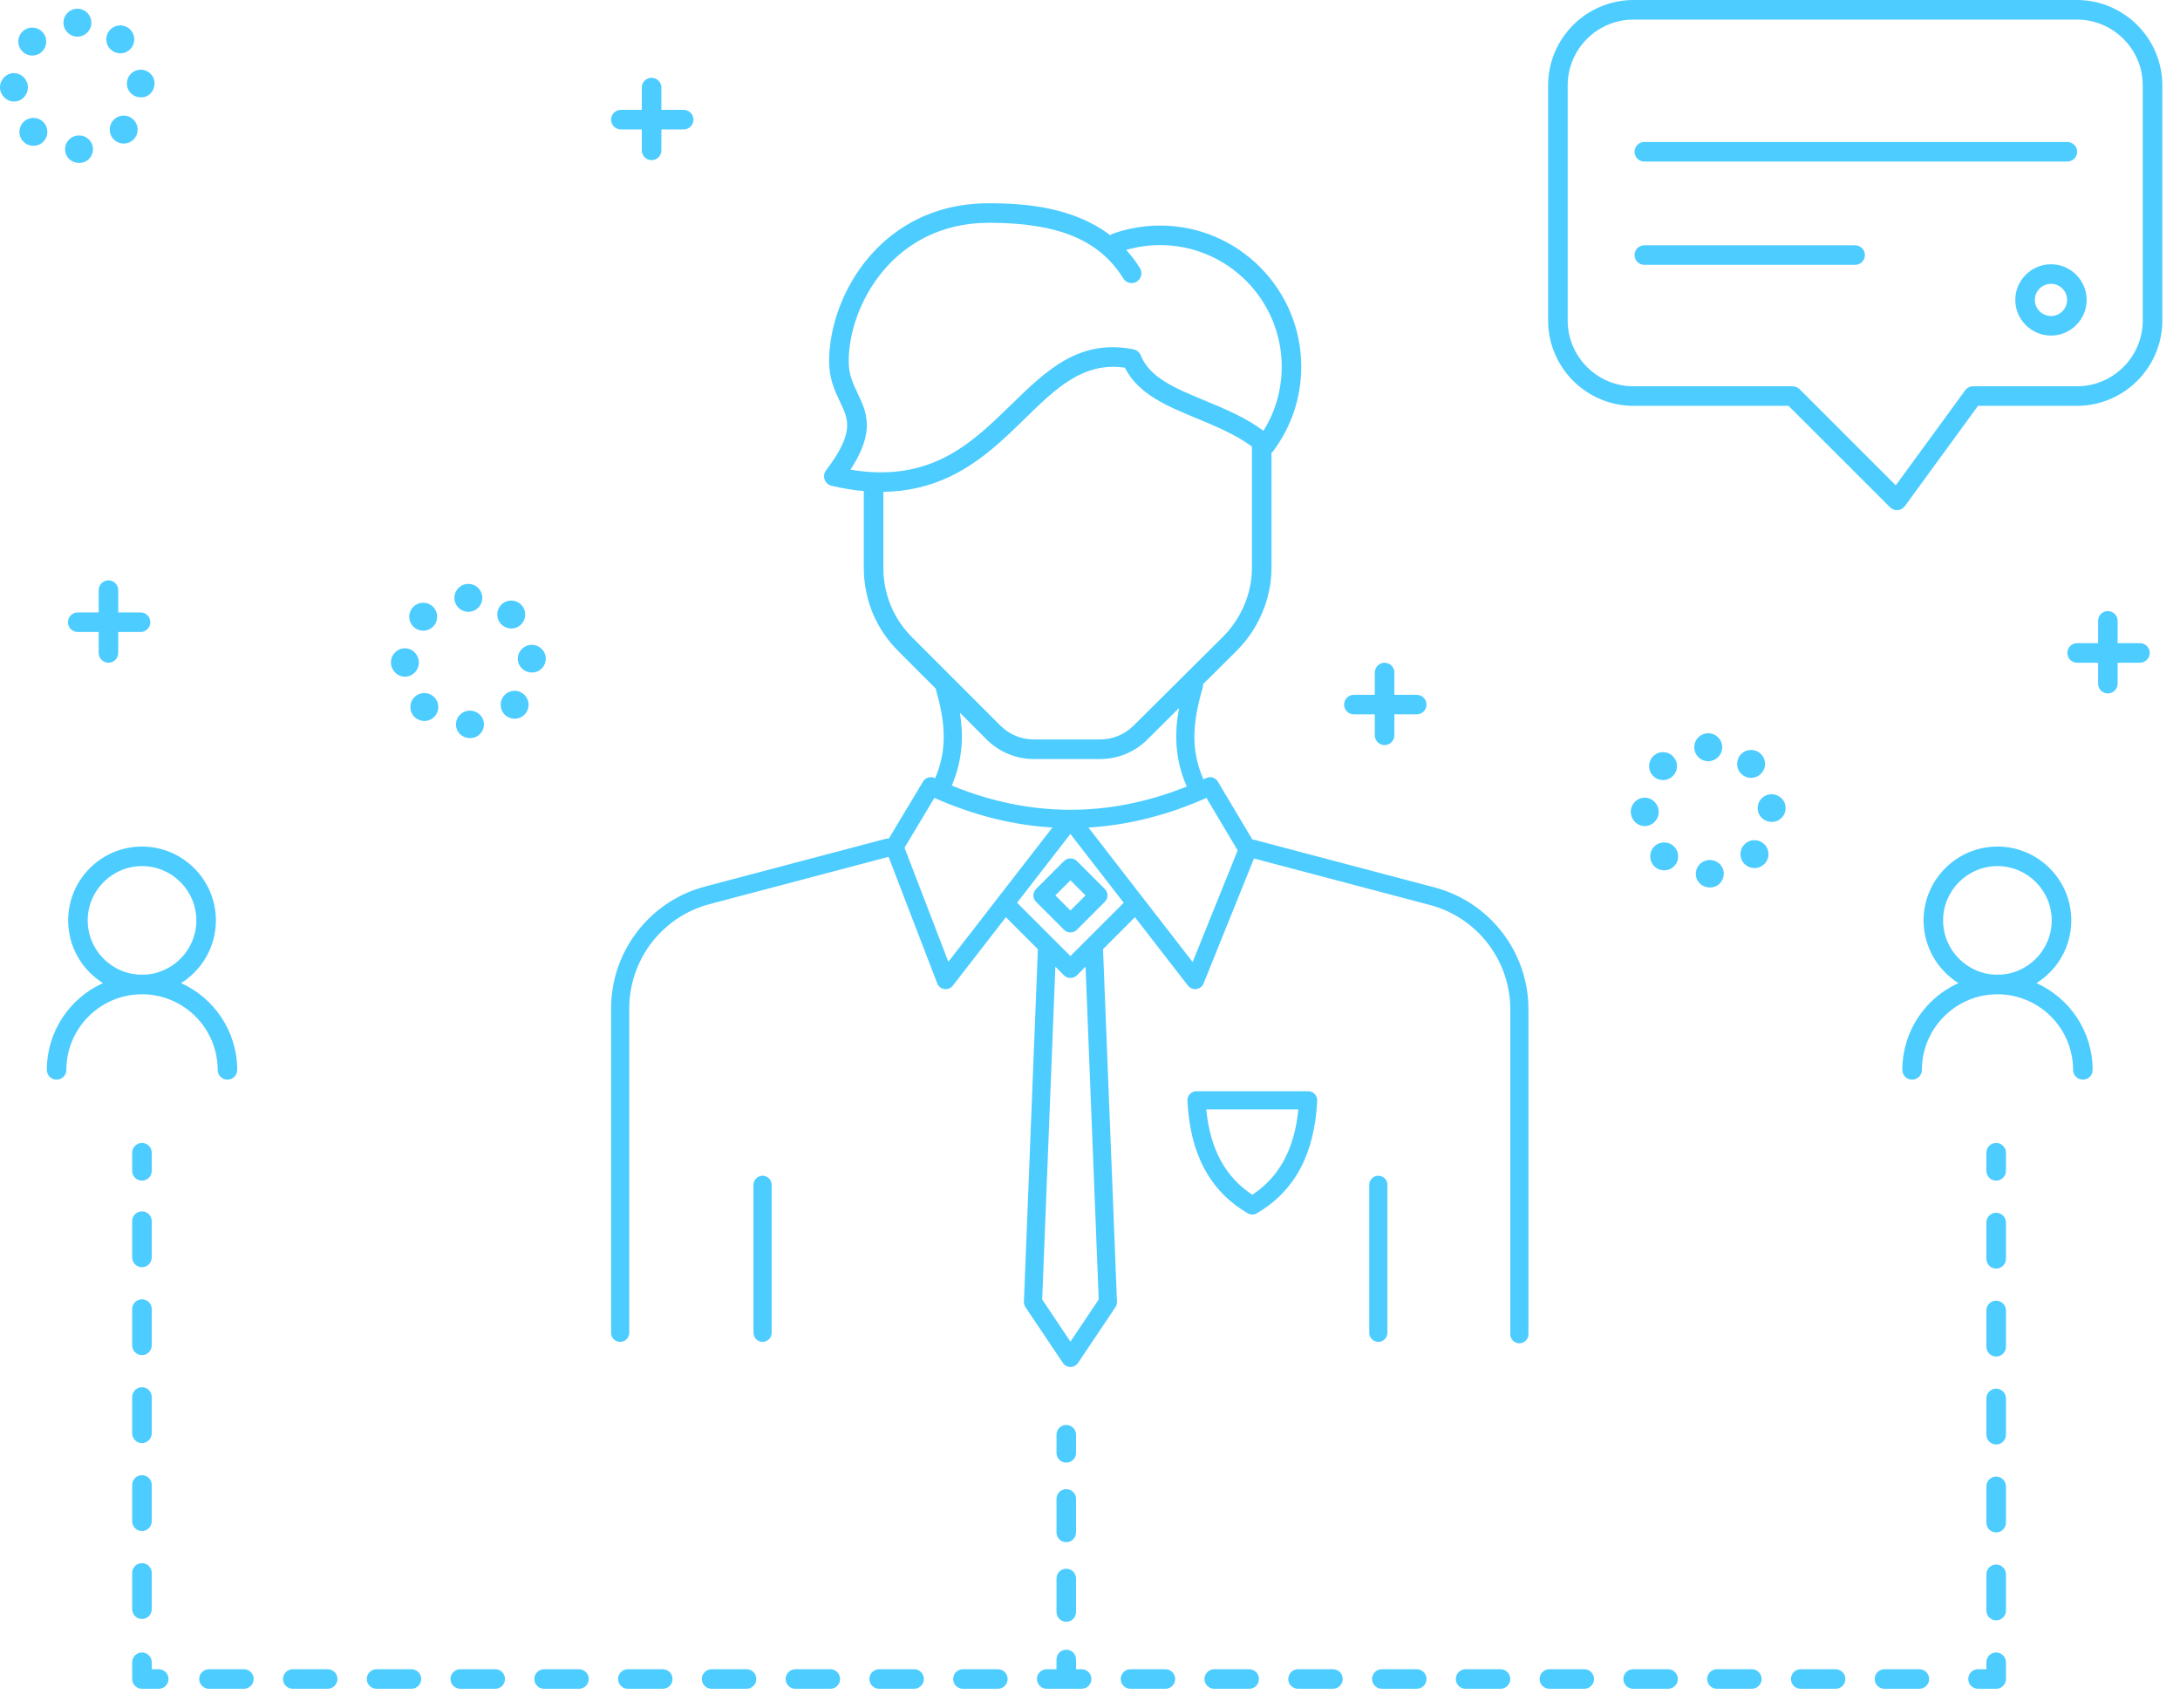 <?xml version="1.0" encoding="UTF-8" standalone="no"?> <svg xmlns="http://www.w3.org/2000/svg" xmlns:xlink="http://www.w3.org/1999/xlink" xmlns:serif="http://www.serif.com/" width="100%" height="100%" viewBox="0 0 74 58" version="1.1" xml:space="preserve" style="fill-rule:evenodd;clip-rule:evenodd;stroke-linejoin:round;stroke-miterlimit:1.414;"><path d="M5.388,57.334l-0.569,0c-0.183,0 -0.332,-0.149 -0.332,-0.332l0,-0.569c0,-0.183 0.149,-0.332 0.332,-0.332c0.184,0 0.332,0.149 0.332,0.332l0,0.237l0.237,0c0.183,0 0.332,0.148 0.332,0.332c0,0.183 -0.149,0.332 -0.332,0.332Zm62.372,0l-0.616,0c-0.185,0 -0.332,-0.149 -0.332,-0.332c0,-0.184 0.147,-0.332 0.332,-0.332l0.284,0l0,-0.237c0,-0.183 0.147,-0.332 0.332,-0.332c0.18,0 0.332,0.149 0.332,0.332l0,0.569c0,0.183 -0.152,0.332 -0.332,0.332Zm-59.481,0l-1.185,0c-0.183,0 -0.332,-0.149 -0.332,-0.332c0,-0.184 0.149,-0.332 0.332,-0.332l1.185,0c0.183,0 0.332,0.148 0.332,0.332c0,0.183 -0.149,0.332 -0.332,0.332Zm2.844,0l-1.185,0c-0.183,0 -0.332,-0.149 -0.332,-0.332c0,-0.184 0.149,-0.332 0.332,-0.332l1.185,0c0.183,0 0.331,0.148 0.331,0.332c0,0.183 -0.148,0.332 -0.331,0.332Zm2.843,0l-1.185,0c-0.183,0 -0.331,-0.149 -0.331,-0.332c0,-0.184 0.148,-0.332 0.331,-0.332l1.185,0c0.184,0 0.332,0.148 0.332,0.332c0,0.183 -0.148,0.332 -0.332,0.332Zm2.844,0l-1.185,0c-0.183,0 -0.332,-0.149 -0.332,-0.332c0,-0.184 0.149,-0.332 0.332,-0.332l1.185,0c0.183,0 0.332,0.148 0.332,0.332c0,0.183 -0.149,0.332 -0.332,0.332Zm2.844,0l-1.185,0c-0.183,0 -0.332,-0.149 -0.332,-0.332c0,-0.184 0.149,-0.332 0.332,-0.332l1.185,0c0.183,0 0.331,0.148 0.331,0.332c0,0.183 -0.148,0.332 -0.331,0.332Zm2.843,0l-1.185,0c-0.183,0 -0.331,-0.149 -0.331,-0.332c0,-0.184 0.148,-0.332 0.331,-0.332l1.185,0c0.184,0 0.332,0.148 0.332,0.332c0,0.183 -0.148,0.332 -0.332,0.332Zm2.844,0l-1.185,0c-0.183,0 -0.332,-0.149 -0.332,-0.332c0,-0.184 0.149,-0.332 0.332,-0.332l1.185,0c0.183,0 0.332,0.148 0.332,0.332c0,0.183 -0.149,0.332 -0.332,0.332Zm2.844,0l-1.185,0c-0.183,0 -0.332,-0.149 -0.332,-0.332c0,-0.184 0.149,-0.332 0.332,-0.332l1.185,0c0.183,0 0.331,0.148 0.331,0.332c0,0.183 -0.148,0.332 -0.331,0.332Zm2.843,0l-1.185,0c-0.183,0 -0.331,-0.149 -0.331,-0.332c0,-0.184 0.148,-0.332 0.331,-0.332l1.185,0c0.184,0 0.332,0.148 0.332,0.332c0,0.183 -0.148,0.332 -0.332,0.332Zm2.844,0l-1.185,0c-0.183,0 -0.332,-0.149 -0.332,-0.332c0,-0.184 0.149,-0.332 0.332,-0.332l1.185,0c0.183,0 0.332,0.148 0.332,0.332c0,0.183 -0.149,0.332 -0.332,0.332Zm1.991,-0.664l0,-0.332c0,-0.183 0.148,-0.331 0.331,-0.331c0.184,0 0.332,0.148 0.332,0.331l0,0.332l0.19,0c0.183,0 0.331,0.148 0.331,0.332c0,0.183 -0.148,0.332 -0.331,0.332l-1.185,0c-0.183,0 -0.332,-0.149 -0.332,-0.332c0,-0.184 0.149,-0.332 0.332,-0.332l0.332,0Zm29.29,0.664l-1.185,0c-0.184,0 -0.331,-0.149 -0.331,-0.332c0,-0.184 0.147,-0.332 0.331,-0.332l1.185,0c0.18,0 0.332,0.148 0.332,0.332c0,0.183 -0.152,0.332 -0.332,0.332Zm-25.594,0l-1.185,0c-0.183,0 -0.331,-0.149 -0.331,-0.332c0,-0.184 0.148,-0.332 0.331,-0.332l1.185,0c0.184,0 0.332,0.148 0.332,0.332c0,0.183 -0.148,0.332 -0.332,0.332Zm2.844,0l-1.185,0c-0.183,0 -0.332,-0.149 -0.332,-0.332c0,-0.184 0.149,-0.332 0.332,-0.332l1.185,0c0.183,0 0.332,0.148 0.332,0.332c0,0.183 -0.149,0.332 -0.332,0.332Zm19.907,0l-1.185,0c-0.185,0 -0.332,-0.149 -0.332,-0.332c0,-0.184 0.147,-0.332 0.332,-0.332l1.185,0c0.18,0 0.331,0.148 0.331,0.332c0,0.183 -0.151,0.332 -0.331,0.332Zm-2.844,0l-1.185,0c-0.185,0 -0.332,-0.149 -0.332,-0.332c0,-0.184 0.147,-0.332 0.332,-0.332l1.185,0c0.18,0 0.332,0.148 0.332,0.332c0,0.183 -0.152,0.332 -0.332,0.332Zm-2.844,0l-1.185,0c-0.184,0 -0.331,-0.149 -0.331,-0.332c0,-0.184 0.147,-0.332 0.331,-0.332l1.185,0c0.18,0 0.332,0.148 0.332,0.332c0,0.183 -0.152,0.332 -0.332,0.332Zm-2.843,0l-1.185,0c-0.185,0 -0.332,-0.149 -0.332,-0.332c0,-0.184 0.147,-0.332 0.332,-0.332l1.185,0c0.18,0 0.331,0.148 0.331,0.332c0,0.183 -0.151,0.332 -0.331,0.332Zm-2.844,0l-1.186,0c-0.183,0 -0.332,-0.149 -0.332,-0.332c0,-0.184 0.149,-0.332 0.332,-0.332l1.186,0c0.18,0 0.332,0.148 0.332,0.332c0,0.183 -0.152,0.332 -0.332,0.332Zm-2.845,0l-1.185,0c-0.182,0 -0.331,-0.149 -0.331,-0.332c0,-0.184 0.149,-0.332 0.331,-0.332l1.185,0c0.184,0 0.332,0.148 0.332,0.332c0,0.183 -0.148,0.332 -0.332,0.332Zm-2.843,0l-1.185,0c-0.183,0 -0.332,-0.149 -0.332,-0.332c0,-0.184 0.149,-0.332 0.332,-0.332l1.185,0c0.183,0 0.331,0.148 0.331,0.332c0,0.183 -0.148,0.332 -0.331,0.332Zm-9.053,-2.275c-0.183,0 -0.331,-0.149 -0.331,-0.332l0,-1.138c0,-0.183 0.148,-0.331 0.331,-0.331c0.184,0 0.332,0.148 0.332,0.331l0,1.138c0,0.183 -0.148,0.332 -0.332,0.332Zm31.566,-0.048c-0.185,0 -0.332,-0.148 -0.332,-0.331l0,-1.233c0,-0.183 0.147,-0.331 0.332,-0.331c0.18,0 0.332,0.148 0.332,0.331l0,1.233c0,0.183 -0.152,0.331 -0.332,0.331Zm-62.941,-0.047c-0.183,0 -0.332,-0.148 -0.332,-0.332l0,-1.232c0,-0.184 0.149,-0.332 0.332,-0.332c0.184,0 0.332,0.148 0.332,0.332l0,1.232c0,0.184 -0.148,0.332 -0.332,0.332Zm31.375,-2.607c-0.183,0 -0.331,-0.148 -0.331,-0.332l0,-1.137c0,-0.183 0.148,-0.332 0.331,-0.332c0.184,0 0.332,0.149 0.332,0.332l0,1.137c0,0.184 -0.148,0.332 -0.332,0.332Zm31.566,-0.332c-0.185,0 -0.332,-0.148 -0.332,-0.331l0,-1.233c0,-0.183 0.147,-0.331 0.332,-0.331c0.18,0 0.332,0.148 0.332,0.331l0,1.233c0,0.183 -0.152,0.331 -0.332,0.331Zm-62.941,-0.047c-0.183,0 -0.332,-0.148 -0.332,-0.332l0,-1.232c0,-0.183 0.149,-0.332 0.332,-0.332c0.184,0 0.332,0.149 0.332,0.332l0,1.232c0,0.184 -0.148,0.332 -0.332,0.332Zm31.375,-2.322c-0.183,0 -0.331,-0.149 -0.331,-0.332l0,-0.616c0,-0.184 0.148,-0.332 0.331,-0.332c0.184,0 0.332,0.148 0.332,0.332l0,0.616c0,0.183 -0.148,0.332 -0.332,0.332Zm31.566,-0.616c-0.185,0 -0.332,-0.149 -0.332,-0.332l0,-1.232c0,-0.184 0.147,-0.332 0.332,-0.332c0.18,0 0.332,0.148 0.332,0.332l0,1.232c0,0.183 -0.152,0.332 -0.332,0.332Zm-62.941,-0.048c-0.183,0 -0.332,-0.148 -0.332,-0.332l0,-1.232c0,-0.183 0.149,-0.332 0.332,-0.332c0.184,0 0.332,0.149 0.332,0.332l0,1.232c0,0.184 -0.148,0.332 -0.332,0.332Zm24.503,-32.32c-0.352,-0.031 -0.716,-0.091 -1.093,-0.179c-0.109,-0.026 -0.198,-0.105 -0.236,-0.21c-0.038,-0.106 -0.021,-0.224 0.047,-0.313c0.974,-1.288 0.765,-1.723 0.476,-2.325c-0.174,-0.364 -0.371,-0.775 -0.371,-1.378c0,-1.213 0.498,-2.527 1.331,-3.514c0.713,-0.846 2.003,-1.853 4.096,-1.853c1.236,0 2.867,0.134 4.112,1.084c0.027,-0.021 0.059,-0.039 0.094,-0.051c0.514,-0.183 1.053,-0.275 1.604,-0.275c2.64,0 4.789,2.148 4.789,4.79c0,1.039 -0.327,2.028 -0.947,2.859c-0.018,0.025 -0.039,0.046 -0.063,0.065l0,3.903c0,1.039 -0.431,2.067 -1.184,2.82l-1.139,1.132c0.003,0.038 0,0.077 -0.011,0.116c-0.322,1.105 -0.439,2.063 0.023,3.116c0.032,-0.015 0.064,-0.03 0.095,-0.045c0.144,-0.067 0.315,-0.015 0.396,0.122l1.167,1.961c0.018,0.002 0.036,0.005 0.055,0.01l6.134,1.621c1.873,0.496 3.186,2.196 3.186,4.136l0,11.031c0,0.171 -0.138,0.309 -0.308,0.309c-0.171,0 -0.308,-0.138 -0.308,-0.309l0,-11.031c0,-1.66 -1.124,-3.116 -2.727,-3.54l-5.973,-1.579l-1.712,4.244c-0.041,0.101 -0.134,0.174 -0.244,0.189c-0.013,0.002 -0.027,0.003 -0.042,0.003c-0.094,0 -0.185,-0.043 -0.243,-0.119l-1.8,-2.323l-1.084,1.085l0.474,11.969c0.002,0.065 -0.016,0.13 -0.052,0.184l-1.272,1.896c-0.057,0.085 -0.153,0.136 -0.256,0.136c-0.102,0 -0.198,-0.051 -0.255,-0.136l-1.272,-1.896c-0.036,-0.054 -0.054,-0.119 -0.052,-0.184l0.474,-11.969l-1.086,-1.086l-1.801,2.324c-0.068,0.088 -0.178,0.132 -0.288,0.116c-0.11,-0.016 -0.203,-0.09 -0.242,-0.194l-1.651,-4.295l-6.077,1.606c-1.605,0.424 -2.726,1.88 -2.726,3.54l0,11.013c0,0.17 -0.138,0.308 -0.308,0.308c-0.17,0 -0.308,-0.138 -0.308,-0.308l0,-11.013c0,-1.939 1.31,-3.64 3.185,-4.136l6.134,-1.621c0.036,-0.009 0.073,-0.012 0.108,-0.009l1.162,-1.935c0.082,-0.135 0.252,-0.187 0.395,-0.12l0.016,0.008c0.44,-1.029 0.327,-1.97 0.016,-3.049l-1.277,-1.278c-0.749,-0.749 -1.161,-1.75 -1.161,-2.82l0,-2.603Zm38.438,29.382c-0.185,0 -0.332,-0.149 -0.332,-0.332l0,-1.232c0,-0.184 0.147,-0.332 0.332,-0.332c0.18,0 0.332,0.148 0.332,0.332l0,1.232c0,0.183 -0.152,0.332 -0.332,0.332Zm-62.941,-0.048c-0.183,0 -0.332,-0.148 -0.332,-0.331l0,-1.233c0,-0.183 0.149,-0.331 0.332,-0.331c0.184,0 0.332,0.148 0.332,0.331l0,1.233c0,0.183 -0.148,0.331 -0.332,0.331Zm41.968,-0.45c-0.17,0 -0.308,-0.138 -0.308,-0.308l0,-5.024c0,-0.17 0.138,-0.308 0.308,-0.308c0.17,0 0.308,0.138 0.308,0.308l0,5.024c0,0.17 -0.138,0.308 -0.308,0.308Zm-20.901,0c-0.17,0 -0.308,-0.138 -0.308,-0.308l0,-5.024c0,-0.17 0.138,-0.308 0.308,-0.308c0.17,0 0.308,0.138 0.308,0.308l0,5.024c0,0.17 -0.138,0.308 -0.308,0.308Zm9.938,-12.739l-0.447,11.3l0.959,1.431l0.96,-1.431l-0.447,-11.3l-0.294,0.295c-0.061,0.06 -0.14,0.09 -0.219,0.09c-0.078,0 -0.157,-0.03 -0.217,-0.09l-0.295,-0.295Zm31.936,10.251c-0.185,0 -0.332,-0.148 -0.332,-0.332l0,-1.232c0,-0.184 0.147,-0.332 0.332,-0.332c0.18,0 0.332,0.148 0.332,0.332l0,1.232c0,0.184 -0.152,0.332 -0.332,0.332Zm-62.941,-0.047c-0.183,0 -0.332,-0.149 -0.332,-0.332l0,-1.233c0,-0.183 0.149,-0.331 0.332,-0.331c0.184,0 0.332,0.148 0.332,0.331l0,1.233c0,0.183 -0.148,0.332 -0.332,0.332Zm37.691,-1.788c-0.054,0 -0.108,-0.014 -0.157,-0.043c-1.285,-0.756 -1.955,-2.006 -2.046,-3.819c-0.004,-0.085 0.026,-0.167 0.085,-0.228c0.057,-0.062 0.138,-0.096 0.223,-0.096l3.789,0c0.085,0 0.166,0.034 0.224,0.096c0.058,0.061 0.088,0.143 0.085,0.228c-0.092,1.813 -0.762,3.063 -2.047,3.819c-0.048,0.029 -0.102,0.043 -0.156,0.043Zm1.563,-3.57l-3.127,0c0.131,1.341 0.645,2.293 1.564,2.899c0.919,-0.606 1.432,-1.558 1.563,-2.899Zm23.687,2.419c-0.185,0 -0.332,-0.148 -0.332,-0.332l0,-0.616c0,-0.183 0.147,-0.332 0.332,-0.332c0.18,0 0.332,0.149 0.332,0.332l0,0.616c0,0.184 -0.152,0.332 -0.332,0.332Zm-62.941,0c-0.183,0 -0.332,-0.148 -0.332,-0.332l0,-0.616c0,-0.183 0.149,-0.332 0.332,-0.332c0.184,0 0.332,0.149 0.332,0.332l0,0.616c0,0.184 -0.148,0.332 -0.332,0.332Zm61.66,-6.707c-0.709,-0.443 -1.183,-1.231 -1.183,-2.128c0,-1.382 1.128,-2.507 2.507,-2.507c1.384,0 2.507,1.125 2.507,2.507c0,0.897 -0.472,1.685 -1.182,2.129c1.123,0.506 1.907,1.637 1.907,2.947c0,0.183 -0.147,0.331 -0.332,0.331c-0.18,0 -0.332,-0.148 -0.332,-0.331c0,-1.416 -1.151,-2.568 -2.568,-2.568c-1.413,0 -2.564,1.152 -2.564,2.568c0,0.183 -0.152,0.331 -0.332,0.331c-0.185,0 -0.332,-0.148 -0.332,-0.331c0,-1.311 0.782,-2.441 1.904,-2.948Zm-62.983,0.001c-0.709,-0.444 -1.182,-1.232 -1.182,-2.129c0,-1.382 1.125,-2.507 2.507,-2.507c1.382,0 2.508,1.125 2.508,2.507c0,0.897 -0.473,1.685 -1.183,2.129c1.123,0.506 1.906,1.637 1.906,2.947c0,0.183 -0.148,0.331 -0.331,0.331c-0.183,0 -0.332,-0.148 -0.332,-0.331c0,-1.416 -1.152,-2.568 -2.568,-2.568c-1.416,0 -2.568,1.152 -2.568,2.568c0,0.183 -0.148,0.331 -0.332,0.331c-0.183,0 -0.331,-0.148 -0.331,-0.331c0,-1.31 0.783,-2.441 1.906,-2.947Zm1.325,-3.972c-1.017,0 -1.844,0.827 -1.844,1.843c0,1.017 0.827,1.844 1.844,1.844c1.017,0 1.844,-0.827 1.844,-1.844c0,-1.016 -0.827,-1.843 -1.844,-1.843Zm62.982,0c-1.015,0 -1.844,0.827 -1.844,1.843c0,1.017 0.829,1.844 1.844,1.844c1.019,0 1.843,-0.827 1.843,-1.844c0,-1.016 -0.824,-1.843 -1.843,-1.843Zm-30.857,-1.31l3.538,4.567l1.529,-3.79l-1.06,-1.783c-1.331,0.592 -2.669,0.927 -4.007,1.006Zm-6.242,0.685l1.488,3.873l3.533,-4.559c-1.338,-0.078 -2.675,-0.413 -4.006,-1.005l-1.015,1.691Zm3.821,1.868l1.811,1.811l1.81,-1.809l-1.811,-2.337l-1.81,2.335Zm1.811,1.008c-0.078,0 -0.157,-0.03 -0.217,-0.09l-0.949,-0.949c-0.12,-0.12 -0.12,-0.315 0,-0.436l0.949,-0.948c0.057,-0.058 0.136,-0.09 0.217,-0.09c0.082,0 0.161,0.032 0.219,0.09l0.948,0.948c0.12,0.121 0.12,0.316 0,0.436l-0.948,0.949c-0.061,0.06 -0.14,0.09 -0.219,0.09Zm-0.512,-1.257l0.512,0.513l0.513,-0.513l-0.513,-0.512l-0.512,0.512Zm22.225,-0.269l-0.01,0c-0.256,0 -0.469,-0.194 -0.474,-0.451c-0.004,-0.262 0.2,-0.474 0.46,-0.481c0.266,-0.006 0.484,0.193 0.488,0.454c0.005,0.262 -0.199,0.478 -0.464,0.478Zm-1.886,-0.714c-0.19,-0.181 -0.195,-0.481 -0.015,-0.67c0.18,-0.188 0.484,-0.194 0.673,-0.012c0.185,0.181 0.195,0.481 0.01,0.67c-0.09,0.097 -0.218,0.145 -0.341,0.145c-0.119,0 -0.237,-0.044 -0.327,-0.133Zm3.066,-0.072c-0.19,-0.179 -0.199,-0.479 -0.019,-0.67c0.18,-0.191 0.479,-0.2 0.668,-0.021c0.195,0.18 0.204,0.479 0.024,0.67c-0.095,0.099 -0.223,0.149 -0.346,0.149c-0.118,0 -0.232,-0.042 -0.327,-0.128Zm-3.393,-1.299l-0.005,0c-0.261,0 -0.469,-0.219 -0.474,-0.479c-0.005,-0.261 0.208,-0.481 0.469,-0.484c0.261,-0.004 0.474,0.214 0.479,0.475c0.004,0.262 -0.209,0.488 -0.469,0.488Zm4.317,-0.142l-0.014,0c-0.256,0 -0.464,-0.194 -0.474,-0.45c-0.009,-0.262 0.194,-0.478 0.455,-0.487c0.261,-0.01 0.483,0.189 0.493,0.45c0.009,0.262 -0.194,0.487 -0.46,0.487Zm-20.13,-3.865l-1.07,1.064c-0.431,0.431 -1.005,0.668 -1.616,0.668l-2.237,0c-0.609,0 -1.182,-0.237 -1.613,-0.668l-0.904,-0.905c0.124,0.772 0.102,1.593 -0.275,2.474c2.649,1.085 5.327,1.096 7.976,0.032c-0.417,-0.954 -0.415,-1.838 -0.261,-2.665Zm16.097,2.309c-0.185,-0.184 -0.19,-0.484 -0.005,-0.67c0.185,-0.187 0.484,-0.189 0.668,-0.005c0.19,0.184 0.19,0.485 0.005,0.67c-0.09,0.094 -0.213,0.142 -0.336,0.142c-0.119,0 -0.242,-0.046 -0.332,-0.137Zm3,-0.063c-0.194,-0.177 -0.204,-0.476 -0.028,-0.67c0.175,-0.192 0.474,-0.205 0.668,-0.028c0.194,0.176 0.208,0.476 0.028,0.669c-0.09,0.102 -0.218,0.154 -0.346,0.154c-0.118,0 -0.232,-0.041 -0.322,-0.125Zm-1.607,-0.915c0,-0.262 0.209,-0.474 0.474,-0.474c0.261,0 0.474,0.212 0.474,0.474c0,0.262 -0.213,0.474 -0.474,0.474c-0.265,0 -0.474,-0.212 -0.474,-0.474Zm-10.845,-1.779l0,-0.759c0,-0.183 0.149,-0.331 0.332,-0.331c0.184,0 0.332,0.148 0.332,0.331l0,0.759l0.758,0c0.184,0 0.332,0.148 0.332,0.332c0,0.183 -0.148,0.331 -0.332,0.331l-0.758,0l0,0.711c0,0.183 -0.148,0.332 -0.332,0.332c-0.183,0 -0.332,-0.149 -0.332,-0.332l0,-0.711l-0.71,0c-0.183,0 -0.332,-0.148 -0.332,-0.331c0,-0.184 0.149,-0.332 0.332,-0.332l0.71,0Zm-4.17,-8.427c-0.548,-0.408 -1.212,-0.683 -1.857,-0.951c-1.029,-0.426 -2.004,-0.83 -2.457,-1.729c-1.413,-0.203 -2.334,0.695 -3.394,1.73c-0.742,0.724 -1.51,1.473 -2.54,1.966c-0.704,0.336 -1.454,0.509 -2.264,0.52l0,2.577c0,0.893 0.343,1.728 0.966,2.351l3.004,3.005c0.306,0.306 0.712,0.474 1.144,0.474l2.237,0c0.434,0 0.842,-0.168 1.147,-0.474l3.024,-3.006c0.629,-0.629 0.99,-1.486 0.99,-2.35l0,-4.113Zm-26.534,9.896l-0.011,0c-0.257,0 -0.468,-0.194 -0.474,-0.452c-0.007,-0.262 0.201,-0.474 0.462,-0.48c0.262,-0.006 0.479,0.193 0.486,0.454c0.006,0.262 -0.201,0.478 -0.463,0.478Zm-1.889,-0.714c-0.188,-0.181 -0.194,-0.481 -0.012,-0.67c0.181,-0.189 0.481,-0.194 0.67,-0.012c0.189,0.181 0.194,0.481 0.012,0.67c-0.092,0.096 -0.217,0.145 -0.341,0.145c-0.118,0 -0.237,-0.044 -0.329,-0.133Zm3.07,-0.072c-0.191,-0.179 -0.2,-0.479 -0.021,-0.67c0.179,-0.191 0.479,-0.2 0.669,-0.021c0.191,0.179 0.201,0.479 0.022,0.67c-0.094,0.099 -0.22,0.149 -0.346,0.149c-0.116,0 -0.233,-0.043 -0.324,-0.128Zm54.075,-2.437l0,-0.758c0,-0.183 0.147,-0.332 0.332,-0.332c0.18,0 0.331,0.149 0.331,0.332l0,0.758l0.759,0c0.18,0 0.331,0.149 0.331,0.332c0,0.183 -0.151,0.332 -0.331,0.332l-0.759,0l0,0.711c0,0.183 -0.151,0.331 -0.331,0.331c-0.185,0 -0.332,-0.148 -0.332,-0.331l0,-0.711l-0.711,0c-0.185,0 -0.332,-0.149 -0.332,-0.332c0,-0.183 0.147,-0.332 0.332,-0.332l0.711,0Zm-57.47,1.138l-0.006,0c-0.258,0 -0.47,-0.219 -0.473,-0.479c-0.004,-0.261 0.206,-0.481 0.468,-0.485c0.261,-0.003 0.476,0.214 0.479,0.476c0.004,0.262 -0.206,0.488 -0.468,0.488Zm4.319,-0.143l-0.018,0c-0.253,0 -0.463,-0.193 -0.473,-0.449c-0.01,-0.262 0.195,-0.478 0.456,-0.488c0.262,-0.009 0.482,0.189 0.492,0.451c0.009,0.262 -0.195,0.486 -0.457,0.486Zm-14.719,-2.038l0,-0.758c0,-0.183 0.149,-0.332 0.332,-0.332c0.183,0 0.331,0.149 0.331,0.332l0,0.758l0.759,0c0.183,0 0.331,0.149 0.331,0.332c0,0.183 -0.148,0.332 -0.331,0.332l-0.759,0l0,0.711c0,0.183 -0.148,0.332 -0.331,0.332c-0.183,0 -0.332,-0.149 -0.332,-0.332l0,-0.711l-0.711,0c-0.183,0 -0.332,-0.149 -0.332,-0.332c0,-0.183 0.149,-0.332 0.332,-0.332l0.711,0Zm10.683,0.482c-0.186,-0.183 -0.188,-0.483 -0.004,-0.67c0.184,-0.186 0.484,-0.188 0.67,-0.004c0.186,0.184 0.188,0.484 0.004,0.671c-0.093,0.094 -0.215,0.14 -0.337,0.14c-0.121,0 -0.241,-0.045 -0.333,-0.137Zm3.001,-0.062c-0.193,-0.177 -0.206,-0.477 -0.029,-0.67c0.176,-0.193 0.476,-0.205 0.669,-0.029c0.193,0.177 0.206,0.477 0.029,0.67c-0.093,0.102 -0.221,0.154 -0.349,0.154c-0.115,0 -0.229,-0.042 -0.32,-0.125Zm-1.609,-0.915c0,-0.262 0.212,-0.474 0.474,-0.474c0.262,0 0.474,0.212 0.474,0.474c0,0.262 -0.212,0.474 -0.474,0.474c-0.262,0 -0.474,-0.212 -0.474,-0.474Zm51.719,-6.519l-2.484,3.405c-0.056,0.078 -0.146,0.127 -0.241,0.135c-0.01,0.001 -0.019,0.001 -0.029,0.001c-0.085,0 -0.17,-0.035 -0.232,-0.097l-3.446,-3.444l-5.26,0c-1.602,0 -2.901,-1.3 -2.901,-2.899l0,-7.98c0,-1.598 1.299,-2.899 2.901,-2.899l15.047,0c1.598,0 2.901,1.301 2.901,2.899l0,7.98c0,1.599 -1.303,2.899 -2.901,2.899l-3.355,0Zm3.355,-13.114l-15.047,0c-1.233,0 -2.237,1.002 -2.237,2.235l0,7.98c0,1.233 1.004,2.236 2.237,2.236l5.398,0c0.09,0 0.171,0.035 0.237,0.097l3.265,3.266l2.356,-3.227c0.061,-0.086 0.161,-0.136 0.265,-0.136l3.526,0c1.233,0 2.237,-1.003 2.237,-2.236l0,-7.98c0,-1.233 -1.004,-2.235 -2.237,-2.235Zm-41.63,15.281c2.726,0.457 4.114,-0.897 5.458,-2.208c1.183,-1.155 2.301,-2.246 4.151,-1.877c0.11,0.022 0.202,0.098 0.243,0.202c0.306,0.762 1.172,1.121 2.174,1.536c0.682,0.283 1.383,0.574 1.993,1.027c0.407,-0.652 0.62,-1.398 0.62,-2.177c0,-2.276 -1.851,-4.127 -4.126,-4.127c-0.394,0 -0.78,0.055 -1.153,0.163c0.168,0.185 0.325,0.391 0.467,0.621c0.096,0.156 0.048,0.36 -0.108,0.457c-0.156,0.096 -0.36,0.048 -0.457,-0.108c-0.808,-1.308 -2.214,-1.891 -4.559,-1.891c-3.249,0 -4.763,2.807 -4.763,4.704c0,0.452 0.149,0.762 0.306,1.091c0.168,0.35 0.341,0.712 0.305,1.204c-0.031,0.411 -0.208,0.858 -0.551,1.383Zm40.754,-4.553c-0.669,0 -1.214,-0.543 -1.214,-1.21c0,-0.667 0.545,-1.21 1.214,-1.21c0.663,0 1.208,0.543 1.208,1.21c0,0.667 -0.545,1.21 -1.208,1.21Zm0,-1.757c-0.304,0 -0.55,0.246 -0.55,0.547c0,0.301 0.246,0.547 0.55,0.547c0.298,0 0.545,-0.246 0.545,-0.547c0,-0.301 -0.247,-0.547 -0.545,-0.547Zm-6.65,-0.644l-7.156,0c-0.185,0 -0.332,-0.148 -0.332,-0.332c0,-0.183 0.147,-0.331 0.332,-0.331l7.156,0c0.18,0 0.332,0.148 0.332,0.331c0,0.184 -0.152,0.332 -0.332,0.332Zm-60.279,-3.46l-0.012,0c-0.256,0 -0.467,-0.193 -0.473,-0.451c-0.007,-0.262 0.2,-0.474 0.462,-0.48c0.261,-0.007 0.479,0.192 0.485,0.454c0.007,0.262 -0.2,0.477 -0.462,0.477Zm67.483,-0.047l-14.36,0c-0.185,0 -0.332,-0.149 -0.332,-0.332c0,-0.183 0.147,-0.332 0.332,-0.332l14.36,0c0.18,0 0.332,0.149 0.332,0.332c0,0.183 -0.152,0.332 -0.332,0.332Zm-48.391,-1.754l0,-0.758c0,-0.183 0.149,-0.332 0.332,-0.332c0.184,0 0.332,0.149 0.332,0.332l0,0.758l0.758,0c0.184,0 0.332,0.149 0.332,0.332c0,0.183 -0.148,0.332 -0.332,0.332l-0.758,0l0,0.711c0,0.183 -0.148,0.332 -0.332,0.332c-0.183,0 -0.332,-0.149 -0.332,-0.332l0,-0.711l-0.711,0c-0.183,0 -0.331,-0.149 -0.331,-0.332c0,-0.183 0.148,-0.332 0.331,-0.332l0.711,0Zm-20.981,1.088c-0.189,-0.182 -0.194,-0.482 -0.013,-0.671c0.182,-0.188 0.482,-0.193 0.671,-0.012c0.188,0.182 0.193,0.482 0.012,0.67c-0.093,0.097 -0.217,0.145 -0.341,0.145c-0.119,0 -0.237,-0.044 -0.329,-0.132Zm3.069,-0.073c-0.19,-0.179 -0.2,-0.479 -0.021,-0.67c0.179,-0.191 0.479,-0.2 0.67,-0.021c0.191,0.18 0.2,0.48 0.021,0.67c-0.093,0.099 -0.219,0.15 -0.345,0.15c-0.117,0 -0.233,-0.043 -0.325,-0.129Zm-3.394,-1.299l-0.006,0c-0.259,0 -0.471,-0.219 -0.474,-0.478c-0.003,-0.262 0.207,-0.482 0.468,-0.485c0.262,-0.003 0.477,0.214 0.48,0.476c0.003,0.261 -0.206,0.487 -0.468,0.487Zm4.319,-0.142l-0.018,0c-0.254,0 -0.464,-0.194 -0.473,-0.45c-0.01,-0.261 0.19,-0.478 0.451,-0.487c0.262,-0.01 0.487,0.198 0.487,0.459l0,0.001c0,0.261 -0.186,0.477 -0.447,0.477Zm-4.036,-1.556c-0.187,-0.184 -0.189,-0.484 -0.005,-0.67c0.184,-0.187 0.484,-0.188 0.67,-0.005c0.187,0.185 0.189,0.485 0.005,0.671c-0.093,0.094 -0.215,0.141 -0.338,0.141c-0.12,0 -0.24,-0.046 -0.332,-0.137Zm3,-0.063c-0.193,-0.176 -0.206,-0.476 -0.029,-0.669c0.177,-0.193 0.477,-0.206 0.67,-0.029c0.193,0.177 0.206,0.477 0.029,0.669c-0.094,0.102 -0.222,0.154 -0.349,0.154c-0.115,0 -0.23,-0.041 -0.321,-0.125Zm-1.608,-0.915c0,-0.261 0.211,-0.474 0.474,-0.474c0.261,0 0.473,0.213 0.473,0.474c0,0.262 -0.212,0.474 -0.473,0.474c-0.263,0 -0.474,-0.212 -0.474,-0.474Z" style="fill:#4cccff;fill-rule:nonzero;"></path></svg> 
